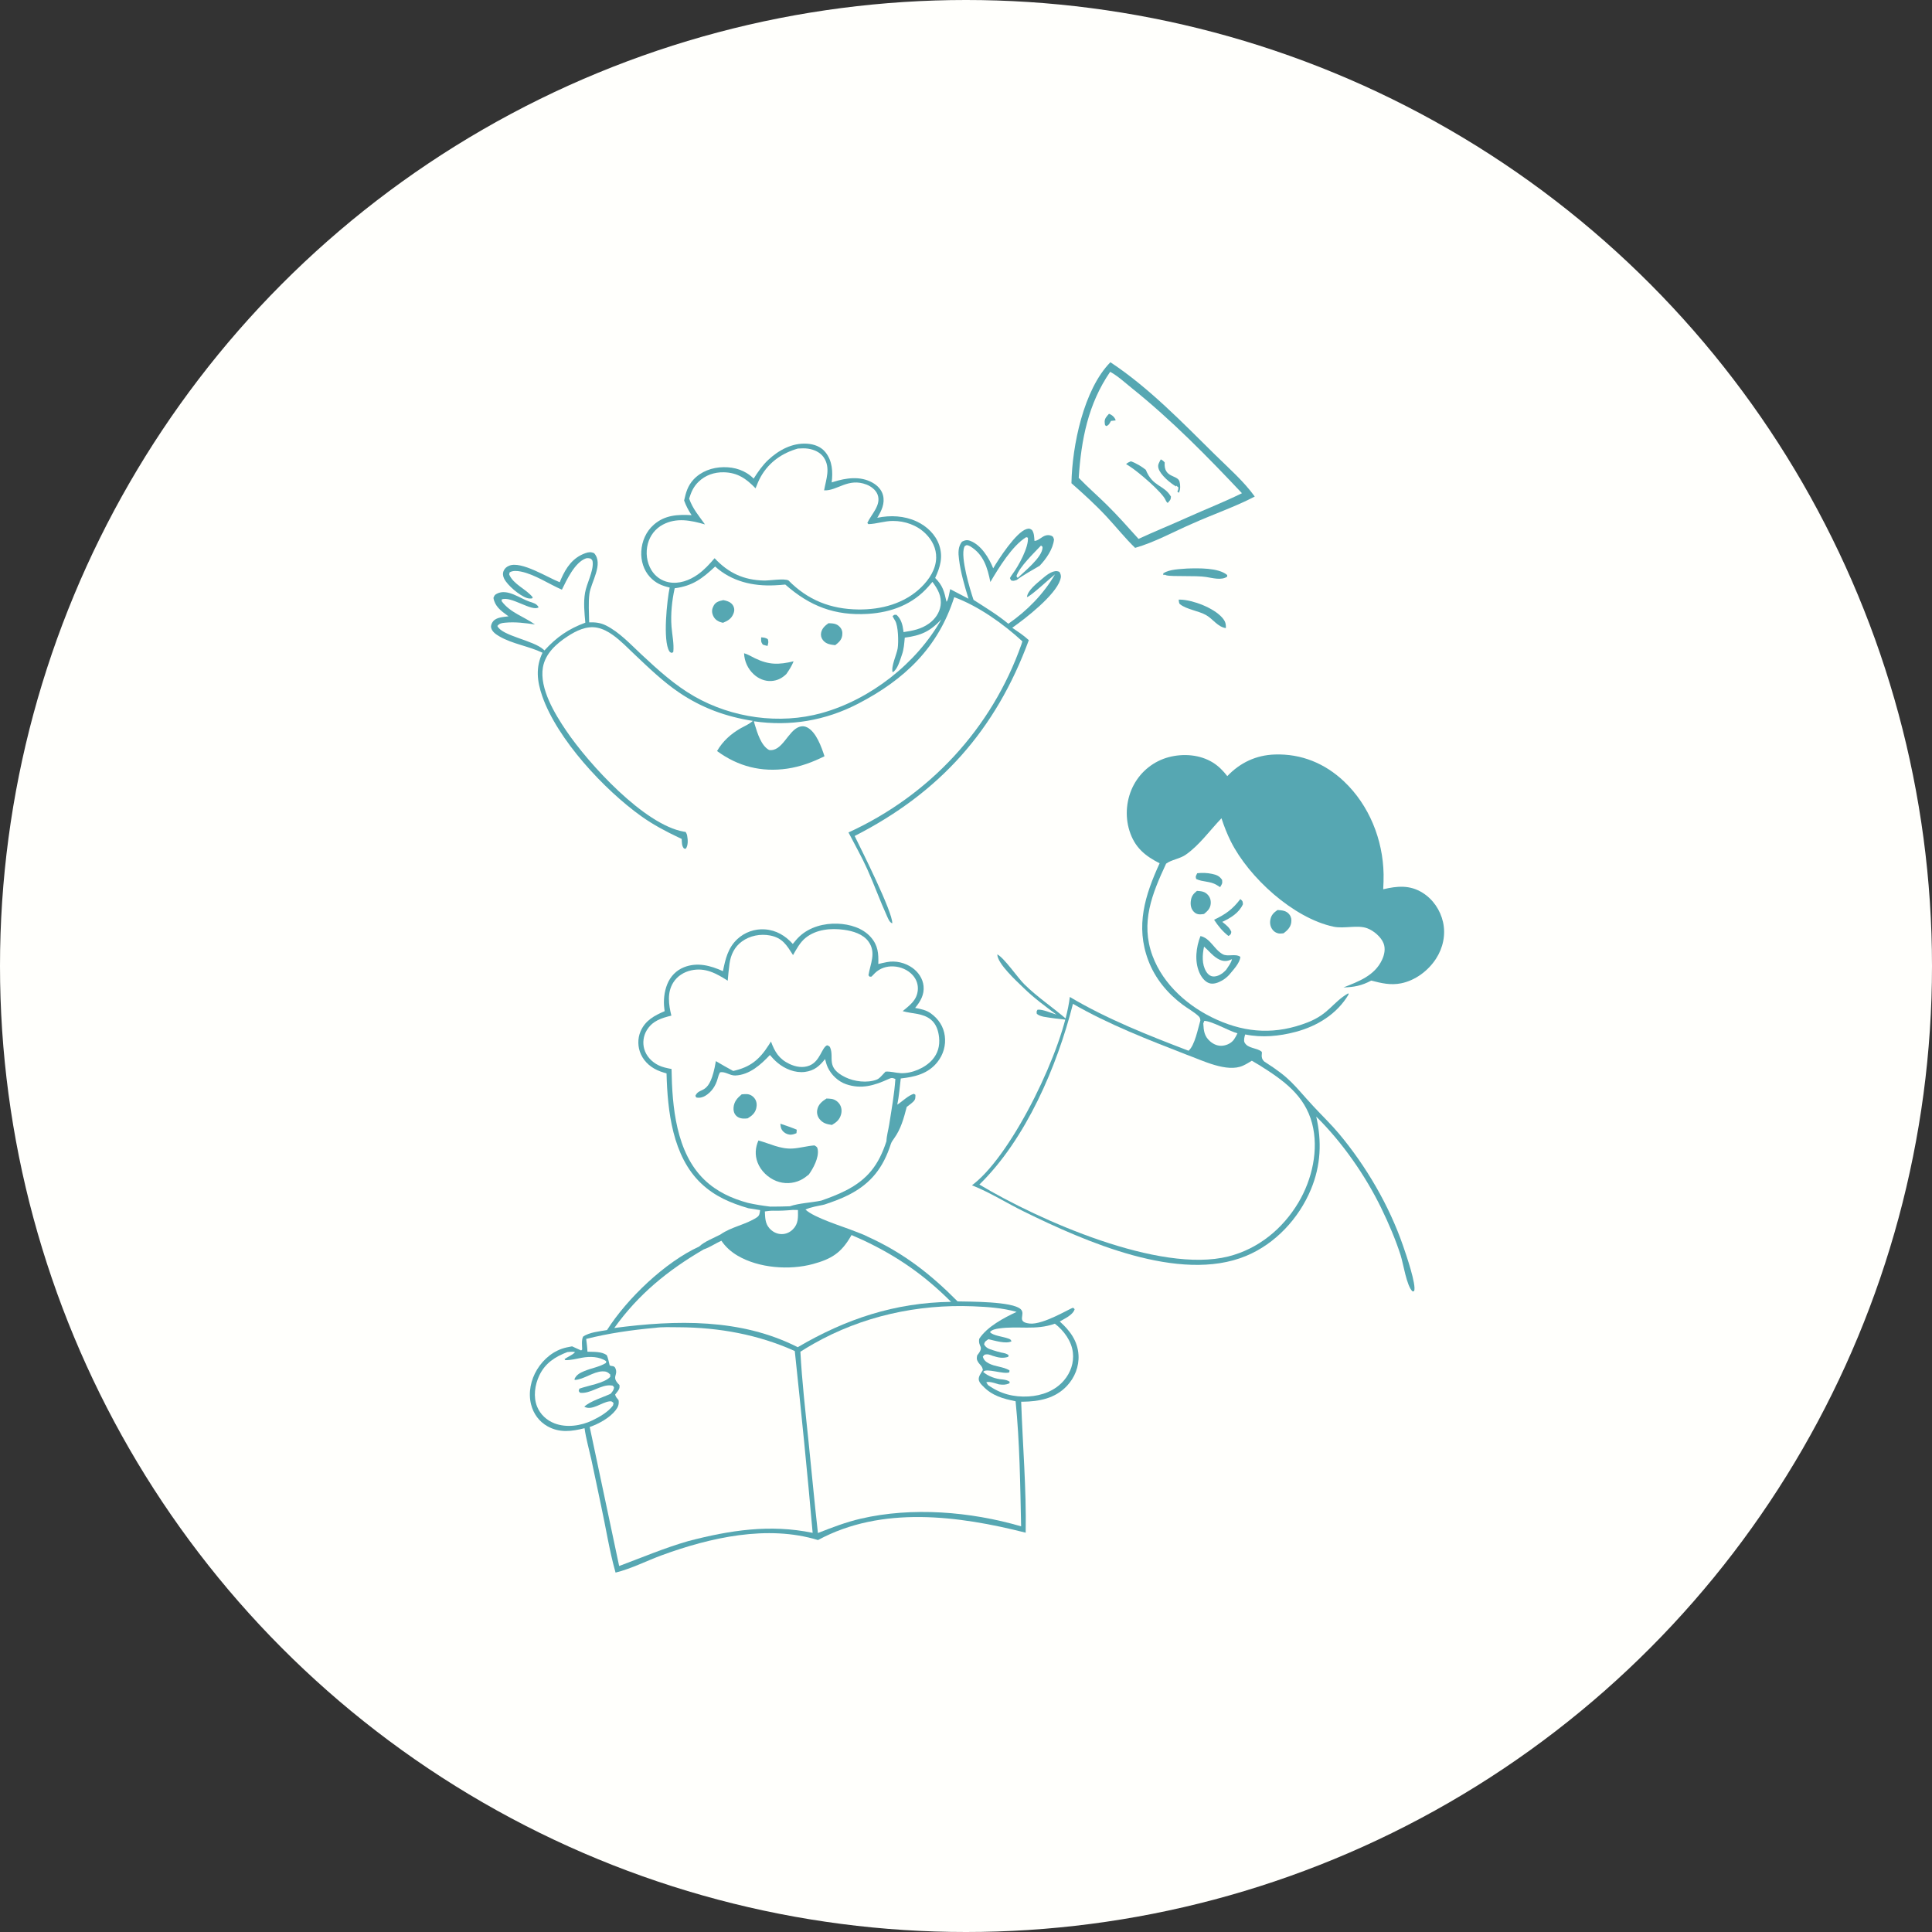<?xml version="1.0" encoding="UTF-8"?> <svg xmlns="http://www.w3.org/2000/svg" width="480" height="480" viewBox="0 0 480 480" fill="none"><rect x="0" y="0" width="480" height="480" fill="#333333" stroke="none"/><circle cx="240" cy="240" r="240" fill="#FFFFFC"></circle><g clip-path="url(#clip0_1186_802)"><path d="M189.107 158.349C189.791 158.396 190.154 158.423 190.759 158.786C190.991 159.523 190.875 159.744 190.691 160.48C190.286 160.407 189.907 160.275 189.512 160.154C189.002 159.444 189.102 159.202 189.107 158.349Z" fill="#56A7B2"></path><path d="M297.445 216.952C298.687 216.815 299.914 216.852 301.14 217.115C302.261 217.357 302.976 217.636 303.629 218.615C303.745 219.536 303.587 219.63 303.139 220.409C302.861 220.225 302.582 220.057 302.297 219.883C300.64 218.867 298.851 219.178 297.193 218.388C296.956 217.662 297.151 217.62 297.445 216.952Z" fill="#56A7B2"></path><path d="M308.149 223.377C308.149 223.377 308.196 223.404 308.212 223.419C308.775 223.914 308.749 223.93 308.801 224.661C307.828 226.814 305.733 228.082 303.665 229.04C304.56 229.745 305.497 230.445 305.923 231.529C305.775 232.208 305.786 232.155 305.202 232.539C303.723 231.376 302.655 230.071 301.634 228.513C304.47 227.166 306.254 225.898 308.154 223.377H308.149Z" fill="#56A7B2"></path><path d="M205.836 154.834C206.92 154.871 207.857 154.897 208.636 155.749C209.21 156.376 209.357 157.012 209.252 157.839C209.11 158.986 208.373 159.623 207.51 160.291C206.336 160.159 205.226 160.028 204.447 159.028C204.021 158.486 203.863 157.818 204.016 157.144C204.258 156.076 204.984 155.439 205.836 154.834Z" fill="#56A7B2"></path><path d="M297.382 221.335C298.44 221.414 299.282 221.456 300.05 222.283C300.65 222.925 300.871 223.667 300.797 224.546C300.703 225.703 299.992 226.372 299.145 227.066C299.034 227.087 298.924 227.108 298.813 227.124C297.971 227.24 297.256 227.187 296.624 226.551C295.914 225.84 295.735 224.872 295.845 223.909C295.993 222.677 296.435 222.099 297.382 221.335Z" fill="#56A7B2"></path><path d="M179.719 149.103C180.124 149.171 180.482 149.271 180.866 149.419C181.529 149.666 182.061 150.15 182.303 150.824C182.508 151.392 182.445 151.923 182.218 152.471C181.697 153.739 180.85 154.228 179.629 154.728C179.324 154.649 178.971 154.581 178.682 154.449C177.903 154.097 177.361 153.539 177.077 152.729C176.793 151.913 176.893 151.25 177.293 150.503C177.814 149.513 178.724 149.313 179.719 149.098V149.103Z" fill="#56A7B2"></path><path d="M292.846 148.972C292.993 148.972 293.141 148.972 293.283 148.977C296.435 149.072 301.492 151.029 303.603 153.397C304.381 154.271 304.613 154.887 304.56 156.05C302.55 155.776 301.361 153.787 299.65 152.818C297.751 151.745 294.814 151.424 293.178 150.124C292.857 149.871 292.904 149.356 292.841 148.972H292.846Z" fill="#56A7B2"></path><path d="M317.401 226.088C318.558 226.167 319.648 226.235 320.39 227.261C320.832 227.877 320.911 228.535 320.795 229.266C320.611 230.424 319.79 231.203 318.906 231.871C318.585 231.908 318.306 231.945 317.974 231.94C317.311 231.924 316.643 231.582 316.222 231.061C315.617 230.303 315.438 229.408 315.622 228.472C315.848 227.314 316.464 226.735 317.401 226.088Z" fill="#56A7B2"></path><path d="M247.778 237.112C249.594 238.091 252.757 242.827 254.509 244.559C257.814 247.822 261.676 250.337 265.155 253.379C263.176 253.168 261.219 252.947 259.261 252.6C258.593 252.426 258.145 252.321 257.593 251.889C257.535 251.321 257.456 251.379 257.782 250.853C259.066 250.716 261.15 251.7 262.476 252.074C259.661 250 256.851 247.922 254.341 245.474C252.609 243.785 247.805 239.454 247.778 237.112Z" fill="#56A7B2"></path><path d="M294.925 141.251C297.677 141.162 302.745 141.009 304.897 142.867L304.887 143.267C303.466 144.256 301.245 143.593 299.656 143.351C297.088 142.941 291.188 143.314 289.783 142.935C289.631 142.893 289.489 142.819 289.341 142.767L289.152 142.893L288.994 142.756L289.036 142.414C290.62 141.42 293.099 141.404 294.925 141.251Z" fill="#56A7B2"></path><path d="M184.86 162.296C185.797 162.549 186.681 163.112 187.56 163.538C191.049 165.222 193.449 165.175 197.169 164.301C196.69 165.485 196.085 166.432 195.359 167.469C194.285 168.506 193.112 169.111 191.596 169.195C190.002 169.285 188.455 168.616 187.292 167.553C185.813 166.206 184.924 164.285 184.866 162.296H184.86Z" fill="#56A7B2"></path><path d="M298.255 232.56C300.724 233.107 301.613 235.865 303.771 237.07C305.039 237.775 306.939 236.838 308.159 237.723C308.08 239.275 306.26 241.106 305.312 242.275C304.791 242.806 304.286 243.222 303.639 243.595C302.692 244.143 301.423 244.648 300.329 244.232C299.218 243.811 298.398 242.611 297.955 241.569C296.756 238.754 297.161 235.344 298.25 232.56H298.255Z" fill="#56A7B2"></path><path d="M299.15 235.202C300.429 236.296 301.429 237.696 302.997 238.428C303.855 238.828 304.718 238.864 305.591 238.512C305.755 238.443 305.918 238.375 306.076 238.301C305.918 239.212 305.123 240.175 304.628 240.954C304.328 241.259 304.023 241.569 303.676 241.822C302.96 242.343 301.86 242.801 300.971 242.517C300.418 242.338 299.971 241.875 299.676 241.39C298.561 239.559 298.713 237.212 299.14 235.202H299.15Z" fill="#FFFFFC"></path><path d="M275.88 90C285.468 96.336 293.741 104.956 301.887 112.981C305.197 116.244 309.033 119.585 311.738 123.364C307.255 125.753 301.05 127.921 296.267 130.079C291.572 132.099 286.936 134.71 282.016 136.115C279.511 133.694 277.311 130.915 274.933 128.363C272.186 125.411 269.228 122.722 266.197 120.059C266.376 110.75 269.218 96.746 275.88 89.995V90Z" fill="#56A7B2"></path><path d="M275.822 92.374C277.748 93.431 279.606 95.152 281.321 96.531C291.115 104.393 299.955 113.408 308.56 122.538C304.165 124.706 299.524 126.522 295.051 128.532C291.009 130.369 286.894 132.011 282.863 133.884C280.295 131.037 277.748 128.148 275.017 125.454C272.712 123.175 270.254 121.054 268.007 118.718C268.623 109.245 270.344 100.331 275.817 92.379L275.822 92.374Z" fill="#FFFFFC"></path><path d="M275.527 102.803C275.838 102.94 276.001 102.993 276.295 103.209C276.669 103.482 277.111 103.998 277.185 104.45L276.022 104.577L275.785 104.993C275.517 105.461 275.374 105.629 274.89 105.866L274.548 105.635C274.496 105.319 274.448 105.077 274.448 104.75C274.448 103.919 275.017 103.382 275.532 102.803H275.527Z" fill="#56A7B2"></path><path d="M288.389 114.134C288.883 114.381 289.015 114.502 289.367 114.902C289.046 118.807 292.593 117.928 293.051 119.649C293.283 120.517 293.299 121.649 292.883 122.433L292.509 122.128C292.725 121.712 292.735 121.607 292.778 121.101L292.193 120.633L292.22 120.88C290.794 120.07 288.304 118.018 287.831 116.376C287.557 115.428 287.983 114.965 288.389 114.134Z" fill="#56A7B2"></path><path d="M280.968 114.613C282.195 115.023 283.658 115.912 284.668 116.718C286.389 121.017 289.215 120.417 290.925 123.39C290.883 124.227 290.63 124.348 290.104 124.969C289.888 124.769 289.72 124.564 289.604 124.28C288.825 122.327 282.726 117.181 280.816 115.965L279.774 115.297C280.169 114.96 280.49 114.791 280.968 114.607V114.613Z" fill="#56A7B2"></path><path d="M187.239 118.912C188.318 117.233 189.402 115.634 190.865 114.26C193.469 111.824 196.801 110.013 200.469 110.234C202.237 110.34 203.952 110.945 205.084 112.36C206.815 114.523 206.947 117.233 206.631 119.854L207.031 119.728C210.188 118.738 213.704 118.207 216.735 119.896C217.966 120.58 219.019 121.633 219.377 123.027C219.908 125.101 218.998 126.916 217.956 128.642C221.218 127.964 224.66 128.127 227.718 129.542C230.249 130.716 232.438 132.768 233.348 135.447C234.338 138.362 233.585 140.93 232.338 143.593C234.243 145.482 234.575 146.94 235.159 149.503C235.611 149.119 235.906 147.04 236.069 146.372L240.621 148.75C239.637 145.514 238.674 142.293 238.258 138.92C238.064 137.357 237.99 135.868 239 134.573C239.769 134.21 240.242 134.063 241.068 134.379C243.779 135.415 245.736 138.636 246.757 141.199C248.11 138.888 252.467 132.179 255.056 131.437C255.745 131.237 255.851 131.326 256.403 131.684C256.956 132.468 256.935 133.468 257.014 134.394C257.929 134.347 258.687 133.479 259.556 133.121C260.124 132.889 260.74 132.889 261.297 133.147C261.724 133.347 261.708 133.615 261.866 134.026C261.624 136.426 259.924 138.852 258.293 140.567C256.414 141.699 254.351 142.777 252.599 144.088C251.951 144.288 251.82 144.398 251.188 144.193L250.915 143.625C251.109 143.251 251.304 142.951 251.557 142.614C253.03 140.657 255.614 135.941 255.377 133.584L254.956 133.458C251.478 135.578 248.125 141.088 246.052 144.603C245.342 141.057 244.389 137.752 241.037 135.726C240.769 135.563 240.5 135.499 240.195 135.426C239.869 135.584 239.705 135.563 239.563 135.931C238.585 138.467 240.984 146.44 241.874 149.034C244.815 150.929 247.825 152.734 250.52 154.971C255.161 151.76 259.266 147.603 262.108 142.698C260.987 143.562 256.088 148.156 255.146 148.35C255.272 146.698 257.672 144.877 258.861 143.851C259.798 143.046 261.287 141.783 262.618 141.899C262.871 141.92 263.018 142.004 263.234 142.104C263.634 142.841 263.671 143.277 263.408 144.082C262.139 147.94 254.809 153.644 251.493 155.965C252.909 156.939 254.351 157.87 255.609 159.044C247.389 181.388 233.527 196.891 212.341 207.7C213.856 210.821 221.829 226.619 221.682 229.403C220.992 229.155 220.682 228.287 220.382 227.635C218.635 223.809 217.208 219.815 215.482 215.968C214.077 212.837 212.372 209.869 210.804 206.822C230.922 197.602 246.384 181.014 253.777 160.08C253.862 159.838 253.935 159.591 254.009 159.344C249.304 154.992 243.084 150.587 237.074 148.361C233.112 160.875 224.723 168.869 213.156 174.852C205.052 179.041 196.301 180.52 187.297 179.199C187.37 179.483 187.439 179.762 187.528 180.041C188.165 182.12 189.096 185.256 191.08 186.335C194.348 186.824 195.769 181.572 198.537 180.599C199.237 180.351 199.879 180.378 200.537 180.715C202.789 181.872 204.089 185.582 204.842 187.887C201.926 189.345 198.858 190.487 195.622 190.961C189.196 191.903 183.366 190.429 178.15 186.593C179.561 184.14 181.603 182.314 184.044 180.92C184.923 180.42 185.923 180.015 186.712 179.378C186.823 179.288 186.934 179.194 187.044 179.104C180.324 178.052 174.346 175.873 168.689 172.037C164.773 169.384 161.2 165.948 157.774 162.701C156.001 161.022 154.254 159.191 152.264 157.77C151.086 156.928 149.781 156.223 148.349 155.944C145.723 155.434 143.134 156.712 140.992 158.117C138.219 159.933 135.493 162.359 134.888 165.785C133.972 171.021 137.866 177.399 140.661 181.52C146.26 189.798 160.042 204.906 169.888 206.622C170.041 206.648 170.199 206.674 170.351 206.695C170.546 207.011 170.667 207.29 170.73 207.658C170.909 208.663 170.999 210.016 170.378 210.879L169.936 210.816C169.341 210.158 169.42 209.269 169.367 208.427L168.731 208.132C165.452 206.58 162.274 204.901 159.316 202.785C150.117 196.212 138.45 183.693 134.709 172.926C133.435 169.269 133.041 165.764 134.783 162.17C131.351 160.517 127.315 160.001 124.073 158.107C123.221 157.607 122.221 156.944 122.011 155.913C121.905 155.397 122.195 154.744 122.521 154.355C123.389 153.318 125.1 153.302 126.347 153.123L126.01 152.881C124.421 151.734 122.931 150.597 122.595 148.55C122.837 147.966 122.868 147.803 123.458 147.498C126.047 146.151 129.178 148.682 131.536 149.471C132.514 149.798 133.309 149.945 133.825 150.871C132.272 152.108 126.857 147.935 124.621 148.956L124.663 149.398C126.81 152.255 130.088 153.139 132.914 155.149C130.457 154.781 127.994 154.465 125.505 154.707C124.647 154.792 124.131 154.844 123.568 155.518C124.71 158.007 132.483 159.049 135.04 161.385C135.114 161.454 135.193 161.528 135.267 161.596C138.272 158.302 141.229 156.244 145.423 154.702C145.202 152.229 144.929 149.734 145.355 147.266C145.749 144.967 147.449 141.967 147.255 139.704C147.207 139.146 147.107 139.088 146.702 138.762C146.255 138.699 145.965 138.583 145.523 138.746C142.787 139.762 140.798 144.072 139.603 146.503C136.351 145.098 132.846 142.693 129.394 141.999C128.525 141.825 127.357 141.709 126.599 142.225L126.51 142.741C127.615 145.272 130.715 146.319 132.372 148.419L132.178 148.677C131.683 148.729 131.362 148.719 130.883 148.561C129.089 147.971 126.073 145.44 125.247 143.756C124.942 143.141 124.852 142.472 125.131 141.82C125.4 141.188 125.878 140.809 126.499 140.551C129.515 139.304 136.093 143.509 139.066 144.656C139.171 144.393 139.282 144.125 139.392 143.867C140.666 140.967 142.318 138.552 145.413 137.441C146.213 137.152 146.818 137.078 147.612 137.441C150.007 140.109 146.828 144.656 146.444 147.498C146.139 149.782 146.349 152.313 146.376 154.623C147.897 154.576 149.191 154.713 150.57 155.402C153.922 157.091 156.653 160.075 159.369 162.606C163.463 166.416 167.61 170.211 172.488 173.005C181.871 178.378 193.669 180.057 204.131 177.157C216.245 173.8 227.707 164.817 233.864 153.897C231.075 156.891 228.823 157.886 224.786 158.423C224.655 159.849 224.571 161.317 224.081 162.67C223.608 163.98 223.018 166.353 221.771 167.027C221.324 165.606 222.776 162.633 223.023 161.086C223.266 159.549 223.187 155.497 222.381 154.192C222.15 153.818 221.95 153.481 221.755 153.081C222.224 152.718 222.071 152.718 222.739 152.75C223.871 153.771 224.26 155.223 224.439 156.686C224.455 156.807 224.465 156.923 224.476 157.044C226.791 156.702 228.86 156.307 230.807 154.913C232.296 153.85 233.427 152.271 233.685 150.434C234.006 148.098 232.98 146.356 231.664 144.567L230.68 145.709C226.776 150.161 221.466 152.155 215.635 152.513C207.42 153.013 201.2 150.608 195.101 145.23C194.227 145.314 193.354 145.377 192.48 145.419C187.033 145.677 181.782 144.456 177.677 140.751C174.504 143.735 172.067 145.582 167.626 146.151C166.947 149.192 166.594 152.597 166.836 155.707C166.994 157.744 167.494 159.944 167.278 161.97L166.941 162.222C166.557 162.064 166.494 162.117 166.294 161.806C164.631 159.181 165.721 149.098 166.378 145.972C164.405 145.53 162.874 144.867 161.479 143.362C159.911 141.662 159.2 139.294 159.327 137.004C159.463 134.463 160.516 132.037 162.447 130.347C165.215 127.937 168.373 127.806 171.825 127.99C171.03 126.78 170.462 125.711 169.967 124.348C170.404 122.38 170.851 120.743 172.251 119.196C174.162 117.097 176.945 116.113 179.74 116.07C182.571 116.023 185.207 116.876 187.223 118.886L187.239 118.912Z" fill="#56A7B2"></path><path d="M258.634 135.531C258.977 135.836 259.04 135.742 259.008 136.152C258.845 138.526 254.503 141.983 252.835 143.588L252.535 143.151C253.214 140.899 256.966 137.315 258.634 135.537V135.531Z" fill="#FFFFFC"></path><path d="M198.264 111.439C199.1 111.392 199.937 111.344 200.769 111.471C202.268 111.697 203.805 112.371 204.673 113.665C206.399 116.249 205.231 119.091 204.747 121.827C208.02 122.001 210.688 118.607 215.293 120.396C216.403 120.827 217.566 121.696 218.014 122.832C219.045 125.458 216.477 127.726 215.488 129.916L215.74 130.221C217.803 130.163 219.766 129.426 221.845 129.426C224.85 129.426 227.849 130.473 229.996 132.615C231.612 134.226 232.643 136.273 232.591 138.588C232.528 141.435 230.859 143.961 228.881 145.892C224.713 149.966 218.95 151.492 213.235 151.423C206.373 151.334 200.69 149.092 195.896 144.208C194.869 143.651 191.17 144.266 189.828 144.235C184.771 144.119 180.982 142.367 177.54 138.688C176.267 140.156 174.967 141.598 173.372 142.724C171.283 144.203 168.704 145.161 166.126 144.651C164.337 144.298 162.821 143.23 161.863 141.677C160.658 139.73 160.369 137.262 160.963 135.062C161.511 133.026 162.832 131.326 164.7 130.337C168.105 128.532 171.662 129.289 175.146 130.289C173.604 128.105 172.136 126.469 171.215 123.885C171.72 122.243 172.293 120.917 173.551 119.696C175.251 118.044 177.482 117.291 179.829 117.338C183.281 117.412 185.429 118.959 187.718 121.322C188.112 120.312 188.512 119.312 189.054 118.365C191.101 114.791 194.338 112.549 198.258 111.434L198.264 111.439Z" fill="#FFFFFC"></path><path d="M304.907 192.839C308.102 189.471 312.08 187.603 316.743 187.451C323.305 187.235 329.178 189.656 333.909 194.134C340.182 200.075 343.592 208.611 343.75 217.189C343.771 218.436 343.718 219.694 343.655 220.936C347.118 220.125 350.244 219.815 353.427 221.799C356.027 223.42 357.848 226.114 358.516 229.087C359.221 232.224 358.516 235.502 356.78 238.181C354.843 241.18 351.628 243.591 348.107 244.301C345.497 244.827 343.187 244.275 340.682 243.622C338.329 244.88 336.435 245.254 333.783 245.327C337.524 243.854 341.529 242.401 343.36 238.47C343.944 237.218 344.26 235.75 343.76 234.418C343.145 232.787 341.297 231.229 339.687 230.629C337.272 229.729 333.972 230.792 331.325 230.234C321.368 228.13 310.286 218.031 305.797 209.053C304.865 207.19 304.118 205.275 303.471 203.296C300.645 206.248 297.929 210.048 294.572 212.368C293.135 213.363 290.978 213.616 289.715 214.573C286.236 222.046 283.289 229.235 286.336 237.455C289.031 244.727 295.367 250.221 302.318 253.337C309.854 256.72 317.127 257.031 324.879 254.01C330.183 251.942 331.051 249.048 334.977 246.78L335.067 247.043C332.204 251.916 327.273 254.942 321.9 256.368C317.827 257.452 313.522 257.857 309.37 257.005C309.186 257.499 308.944 258.525 309.207 259.004C310.044 260.552 312.222 260.267 313.417 261.267C313.775 261.567 312.959 262.709 314.127 263.751C320.832 268.035 321.247 269.387 326.341 274.886C328.441 277.155 330.683 279.296 332.672 281.67C339.445 289.758 345.134 299.52 348.586 309.508C349.26 311.455 352.012 319.375 351.322 320.801L350.912 320.828C349.449 319.407 348.67 314.029 347.986 311.876C346.744 307.982 344.95 303.804 343.155 300.12C339.171 291.958 333.477 283.806 327.02 277.423C328.42 283.627 328.168 289.548 325.71 295.473C322.705 302.725 316.837 309.05 309.533 312.055C293.035 318.854 269.496 308.414 254.435 301.025C250.225 298.962 246.073 296.331 241.753 294.589C241.663 294.552 241.568 294.515 241.479 294.484C241.663 294.342 241.847 294.2 242.026 294.058C251.788 286.29 264.334 260.325 265.792 247.69C275.006 253.174 285.294 257.231 295.288 261.051C296.856 259.736 297.645 255.468 298.229 253.516C298.156 252.995 298.145 252.8 297.729 252.416C296.619 251.39 295.082 250.548 293.856 249.637C290.057 246.811 286.984 243.096 285.3 238.644C282.058 230.071 284.463 222.414 288.104 214.479C284.426 212.61 281.911 210.527 280.611 206.401C279.427 202.659 279.837 198.439 281.689 194.987C283.505 191.603 286.652 189.098 290.367 188.114C293.988 187.156 298.15 187.466 301.361 189.471C302.776 190.356 303.902 191.513 304.918 192.824L304.907 192.839Z" fill="#56A7B2"></path><path d="M298.956 254.268L299.208 253.626C301.203 253.721 305.134 256.073 307.444 256.731C307.186 257.241 306.928 257.762 306.597 258.231C305.97 259.12 304.939 259.641 303.871 259.788C302.66 259.957 301.55 259.499 300.645 258.715C299.187 257.446 299.056 256.094 298.956 254.268Z" fill="#FFFFFC"></path><path d="M266.57 249.4C275.474 254.531 285.226 258.31 294.782 262.025C298.671 263.425 304.834 266.577 308.828 264.756C309.591 264.409 310.307 263.972 311.017 263.535L312.996 264.704C318.806 268.366 324.136 272.087 325.984 279.096C327.704 285.606 325.984 293.058 322.6 298.747C318.7 305.298 312.612 310.298 305.155 312.166C288.083 316.444 258.161 303.188 243.321 294.3C254.877 283.033 262.634 264.94 266.57 249.411V249.4Z" fill="#FFFFFC"></path><path d="M196.969 234.523C197.49 233.881 198.016 233.223 198.621 232.66C201.158 230.292 204.731 229.35 208.136 229.487C211.099 229.608 214.303 230.529 216.33 232.812C218.15 234.86 218.298 236.912 218.208 239.506C218.913 239.338 219.619 239.17 220.329 239.033C222.513 238.606 224.913 239.18 226.712 240.48C228.181 241.543 229.27 243.148 229.454 244.974C229.675 247.116 228.675 248.826 227.36 250.41C228.765 250.684 230.128 250.931 231.301 251.799C233.185 253.183 234.422 255.025 234.732 257.367C235.043 259.704 234.369 262.009 232.912 263.85C230.591 266.792 227.307 267.55 223.792 267.945C223.529 270.102 223.365 272.328 222.929 274.454C224.186 273.649 225.697 272.107 227.06 271.755L227.433 272.002C227.433 272.755 227.465 273.149 226.897 273.707C226.407 274.181 225.818 274.596 225.276 275.007C224.55 277.807 223.834 280.496 222.108 282.874C221.792 283.311 221.497 283.711 221.324 284.227C219.455 290.042 216.466 293.983 210.957 296.815C208.983 297.83 206.92 298.572 204.821 299.272C203.342 299.619 201.463 299.861 200.116 300.514C202.326 302.598 209.415 304.703 212.451 305.934C213.498 306.35 214.598 306.724 215.598 307.255C224.434 311.271 231.117 316.465 237.911 323.327C240.763 323.411 251.567 323.29 253.609 325.284C254.919 326.563 252.367 328.447 255.798 328.831C259.234 329.216 266.26 324.8 266.602 324.921C266.765 324.979 266.86 325.153 266.991 325.269C266.576 326.705 264.528 327.589 263.297 328.321C265.828 330.594 267.754 333.147 267.954 336.683C268.112 339.514 267.012 342.266 265.081 344.319C262.113 347.476 258.161 348.202 254.035 348.255H253.709C254.082 359.106 255.019 369.921 254.83 380.793C238.142 376.562 219.045 374.046 203.226 382.624C190.707 378.783 176.487 381.987 164.489 386.371C160.684 387.76 156.843 389.755 152.933 390.707C151.391 385.287 150.517 379.456 149.307 373.936C148.486 370.168 147.754 366.384 146.918 362.622C146.344 360.048 145.592 357.443 145.228 354.833C142.055 355.638 139.024 356.044 136.019 354.354C133.935 353.186 132.53 351.244 131.946 348.939C131.199 345.998 131.878 342.808 133.44 340.246C135.051 337.599 137.629 335.473 140.687 334.783C141.166 334.678 141.65 334.583 142.129 334.494L144.386 335.52L144.644 335.283C144.623 334.283 144.439 333.01 144.86 332.089C146.418 330.978 148.965 330.789 150.817 330.436C155.822 322.601 165.194 313.597 173.725 309.687C174.956 308.481 177.419 307.534 178.982 306.713C181.697 304.787 185.286 304.277 188.033 302.456C188.76 301.977 188.717 301.43 188.844 300.646L185.928 300.182C181.513 298.888 177.629 297.251 174.235 294.052C167.073 287.3 165.841 275.986 165.599 266.687C165.078 266.534 164.557 266.376 164.052 266.192C161.958 265.429 160.158 263.987 159.227 261.93C158.421 260.156 158.374 258.041 159.142 256.246C160.305 253.531 162.563 252.32 165.131 251.221C165.121 251.142 165.105 251.068 165.099 250.994C165.084 250.868 165.068 250.736 165.052 250.61C164.789 248.61 165.021 246.384 165.784 244.506C166.568 242.574 167.989 241.085 169.93 240.311C173.235 238.996 176.535 239.89 179.613 241.28C180.219 238.285 180.85 235.502 183.181 233.323C185.023 231.602 187.507 230.728 190.022 230.897C192.854 231.092 195.111 232.465 196.985 234.528L196.969 234.523Z" fill="#56A7B2"></path><path d="M197.006 300.599L198.248 300.62C198.274 302.456 198.395 304.019 196.985 305.43C196.232 306.177 195.275 306.614 194.206 306.608C193.001 306.608 191.922 306.035 191.138 305.14C190.08 303.93 190.102 302.504 190.028 300.978C190.691 300.893 191.349 300.793 192.017 300.793C193.701 300.846 195.327 300.746 197.006 300.599Z" fill="#FFFFFC"></path><path d="M141.003 335.915C141.65 335.852 142.218 335.778 142.86 335.92C142.471 336.515 140.924 337.168 140.255 337.668L140.44 337.92C141.866 337.957 143.187 337.578 144.581 337.325C146.549 336.973 148.891 337.004 150.601 338.183L150.57 338.609C148.96 339.615 146.907 339.909 145.15 340.646C144.102 341.083 143.145 341.583 142.708 342.688L142.839 342.84C145.065 342.719 147.391 340.778 149.67 340.709C150.538 340.683 151.012 340.888 151.612 341.493V342.062C150.275 343.63 145.944 344.272 143.934 345.014L143.776 345.598L144.092 346.024C146.718 346.377 149.275 343.909 151.854 344.209C152.359 344.267 152.17 344.209 152.554 344.646C152.501 345.393 152.159 345.735 151.701 346.277C149.817 347.166 146.628 348.098 145.165 349.487C147.049 350.576 149.502 348.377 151.422 348.161C151.996 348.098 152.043 348.213 152.433 348.577L152.291 349.208C151.038 350.829 149.023 352.002 147.197 352.881C144.35 354.25 140.745 354.781 137.75 353.623C135.824 352.876 134.235 351.413 133.451 349.492C132.451 347.035 132.877 344.082 133.988 341.735C135.44 338.667 137.929 337.068 140.997 335.905L141.003 335.915Z" fill="#FFFFFC"></path><path d="M262.081 328.874C264.313 330.574 266.228 333.189 266.555 336.031C266.844 338.557 265.997 341.004 264.365 342.93C262.15 345.54 258.882 346.751 255.53 346.945C251.835 347.156 248.51 346.287 245.484 344.119L245.031 343.425C245.899 343.13 247.32 343.714 248.204 343.946C249.236 344.072 249.809 344.088 250.778 343.688L250.857 343.298C250.246 342.872 249.752 342.814 249.041 342.719C247.42 342.614 245.499 341.946 244.279 340.857C244.863 339.757 249.431 341.551 250.762 340.951L250.809 340.467C249.225 339.509 247.215 339.578 245.631 338.715C244.878 338.304 244.394 337.873 244.184 337.036L244.584 336.583C245.394 336.341 245.878 336.573 246.631 336.852C247.994 337.283 249.052 337.536 250.457 337.12L250.615 336.736C250.073 336.226 249.425 336.173 248.72 336.031C248.031 335.878 247.336 335.652 246.662 335.441C245.747 335.157 244.978 334.915 244.5 334.015C244.657 333.221 244.936 333.189 245.573 332.721C247.047 333.047 249.941 333.973 251.304 333.242C251.072 332.689 250.925 332.721 250.388 332.516C249.373 332.126 246.52 331.8 245.963 330.947C246.426 330.337 247.447 330.163 248.189 330.053C253.035 329.353 257.24 330.589 262.081 328.869V328.874Z" fill="#FFFFFC"></path><path d="M211.562 306.84L214.567 308.177C222.981 312.15 229.691 316.833 236.29 323.438C222.329 323.632 210.162 327.684 198.19 334.705C184.05 327.506 167.904 327.927 152.617 329.937C158.632 321.527 165.973 315.57 174.846 310.403C176.266 309.95 177.819 308.876 179.229 308.255C180.261 309.797 181.645 311.018 183.239 311.96C188.507 315.07 196.132 315.628 201.963 314.049C206.562 312.802 208.988 311.287 211.388 307.14C211.446 307.04 211.504 306.945 211.562 306.845V306.84Z" fill="#FFFFFC"></path><path d="M198.858 335.831C199.927 335.152 201.016 334.494 202.116 333.868C214.219 327.006 227.918 323.996 241.763 324.548C245.4 324.696 249.052 324.943 252.572 325.932C249.388 327.427 245.236 329.606 243.284 332.621C242.942 334.794 244.694 334.363 242.774 336.747C242.663 337.436 242.579 337.683 242.958 338.32C243.463 339.162 244.063 339.362 244.184 340.388C243.737 341.141 242.926 342.12 243.226 343.025C243.395 343.535 243.805 344.004 244.194 344.362C246.431 346.756 249.225 347.524 252.32 348.135C253.356 358.375 253.472 368.921 253.693 379.21C241.121 375.547 226.639 374.342 213.835 377.315C210.162 378.168 206.71 379.504 203.21 380.873C202.353 373.274 201.653 365.653 200.869 358.044C200.105 350.65 199.253 343.241 198.853 335.821L198.858 335.831Z" fill="#FFFFFC"></path><path d="M162.652 329.916C164.563 329.637 166.678 329.748 168.62 329.753C178.571 329.795 188.375 331.558 197.464 335.663C199.053 350.687 200.589 365.78 201.9 380.83C191.291 378.641 181.345 380.183 171.02 382.872C165.136 384.561 159.553 386.93 153.827 389.071L146.512 354.534C148.765 353.755 151.475 352.271 152.954 350.371C153.569 349.582 153.838 348.877 153.685 347.861C153.28 347.377 153.001 347.103 152.822 346.482C152.99 346.272 153.164 346.061 153.327 345.84C153.801 345.209 154.006 344.904 153.906 344.109C151.706 341.993 153.711 341.741 152.875 339.899C152.548 339.183 151.87 339.536 151.464 339.199C151.454 339.188 151.033 337.12 150.722 336.663C149.407 335.736 147.507 335.894 145.949 335.826C145.912 334.763 145.76 333.705 145.634 332.653C151.17 331.258 156.964 330.421 162.652 329.911V329.916Z" fill="#FFFFFC"></path><path d="M197.011 237.317C197.895 235.786 198.769 234.102 200.174 232.986C202.81 230.881 206.431 230.56 209.667 231.002C211.878 231.302 214.451 232.055 215.798 233.96C217.735 236.701 216.23 239.422 215.767 242.301L216.056 242.653L216.524 242.638C216.803 242.338 217.082 242.038 217.382 241.753C218.629 240.554 220.229 240.027 221.95 240.101C223.739 240.175 225.56 240.938 226.765 242.285C227.691 243.322 228.155 244.627 228.023 246.021C227.776 248.531 226.055 249.721 224.266 251.215C226.623 251.905 229.244 251.673 231.27 253.315C232.612 254.404 233.138 256.094 233.312 257.751C233.527 259.814 233.022 261.703 231.644 263.277C229.833 265.345 226.539 266.745 223.792 266.619C222.492 266.561 221.334 266.145 220.008 266.245C219.787 266.482 219.561 266.719 219.34 266.955C218.887 267.434 218.435 267.987 217.809 268.229C215.461 269.134 212.215 268.718 210.004 267.629C205.068 265.198 207.331 262.84 206.247 260.251C206.089 259.872 205.847 259.856 205.505 259.693C204.142 260.235 203.8 263.624 201.132 264.724C199.495 265.398 197.695 265.071 196.138 264.335C193.538 263.103 192.486 261.319 191.544 258.762L191.023 259.593C188.681 263.266 186.423 265.129 182.161 266.077C180.703 265.308 179.282 264.461 177.856 263.63C176.351 272.665 173.914 269.781 172.762 272.244L172.983 272.66C173.783 272.844 174.583 272.655 175.272 272.223C176.845 271.25 177.819 269.739 178.298 267.982C178.451 267.408 178.582 266.955 178.882 266.434C180.098 266.103 181.361 267.266 182.703 267.203C186.223 267.045 189.007 264.535 191.28 262.109C191.838 262.787 192.475 263.451 193.149 264.019C194.985 265.577 197.553 266.629 199.985 266.313C202.305 266.008 203.584 264.882 204.984 263.124C205.168 263.819 205.347 264.54 205.652 265.187C206.51 267.045 208.257 268.697 210.199 269.366C214.03 270.686 217.261 269.671 220.724 268.097C221.497 267.745 221.671 267.75 222.455 268.071C222.187 271.907 221.497 275.712 220.898 279.506C220.692 280.78 220.271 282.259 220.234 283.537C218.329 289.368 215.614 293.005 210.067 295.815C208.131 296.794 206.068 297.583 204.021 298.293C201.653 298.788 198.469 298.92 196.238 299.698C194.622 299.777 192.991 299.762 191.375 299.783C189.491 299.556 187.66 299.272 185.807 298.851C181.803 297.772 178.093 296.062 175.062 293.168C167.941 286.369 166.989 274.86 166.842 265.592C165.742 265.377 164.563 265.15 163.563 264.645C161.916 263.819 160.553 262.393 160.053 260.593C159.627 259.067 159.848 257.372 160.658 256.009C162.074 253.636 164.289 252.947 166.799 252.331C166.126 249.579 165.689 246.574 167.31 244.048C168.31 242.485 169.925 241.48 171.72 241.085C175.214 240.312 177.972 241.843 180.798 243.648C180.929 242.238 181.05 240.822 181.245 239.417C181.555 237.191 182.487 235.244 184.329 233.902C186.307 232.46 188.933 231.955 191.323 232.418C194.433 233.023 195.448 234.828 197.043 237.312L197.011 237.317Z" fill="#FFFFFC"></path><path d="M193.88 279.18C194.606 279.407 197.39 280.385 197.953 280.67L197.879 281.543C197.422 281.733 197.043 281.864 196.543 281.901C195.885 281.948 195.132 281.648 194.669 281.196C194.017 280.559 193.959 280.054 193.88 279.18Z" fill="#56A7B2"></path><path d="M184.271 271.886C184.702 271.85 185.134 271.818 185.565 271.834C186.365 271.865 187.07 272.318 187.528 272.965C188.018 273.649 188.086 274.544 187.891 275.344C187.591 276.575 186.797 277.223 185.76 277.849C185.607 277.865 185.45 277.88 185.297 277.896C184.434 277.965 183.476 277.828 182.86 277.154C182.366 276.617 182.192 275.938 182.245 275.228C182.355 273.702 183.145 272.834 184.271 271.886Z" fill="#56A7B2"></path><path d="M205.352 272.924C205.768 272.939 206.194 272.955 206.605 273.018C207.447 273.15 208.21 273.697 208.652 274.418C209.12 275.176 209.183 276.086 208.941 276.928C208.578 278.202 207.794 278.849 206.689 279.491C205.394 279.307 204.41 279.06 203.579 277.986C203.089 277.349 202.9 276.555 203.037 275.765C203.279 274.392 204.231 273.629 205.342 272.924H205.352Z" fill="#56A7B2"></path><path d="M188.428 283.353C191.222 284.095 193.78 285.5 196.822 285.353C198.669 285.264 200.484 284.7 202.347 284.574C202.884 284.89 203.073 284.964 203.173 285.642C203.473 287.632 202.058 290.273 200.937 291.821C200.29 292.347 199.642 292.836 198.885 293.199C196.995 294.099 194.822 294.189 192.87 293.42C190.817 292.615 189.002 290.889 188.218 288.816C187.518 286.969 187.644 285.132 188.428 283.353Z" fill="#56A7B2"></path></g><defs><clipPath id="clip0_1186_802"><rect width="236.785" height="300.708" fill="white" transform="translate(122 90)"></rect></clipPath></defs></svg> 